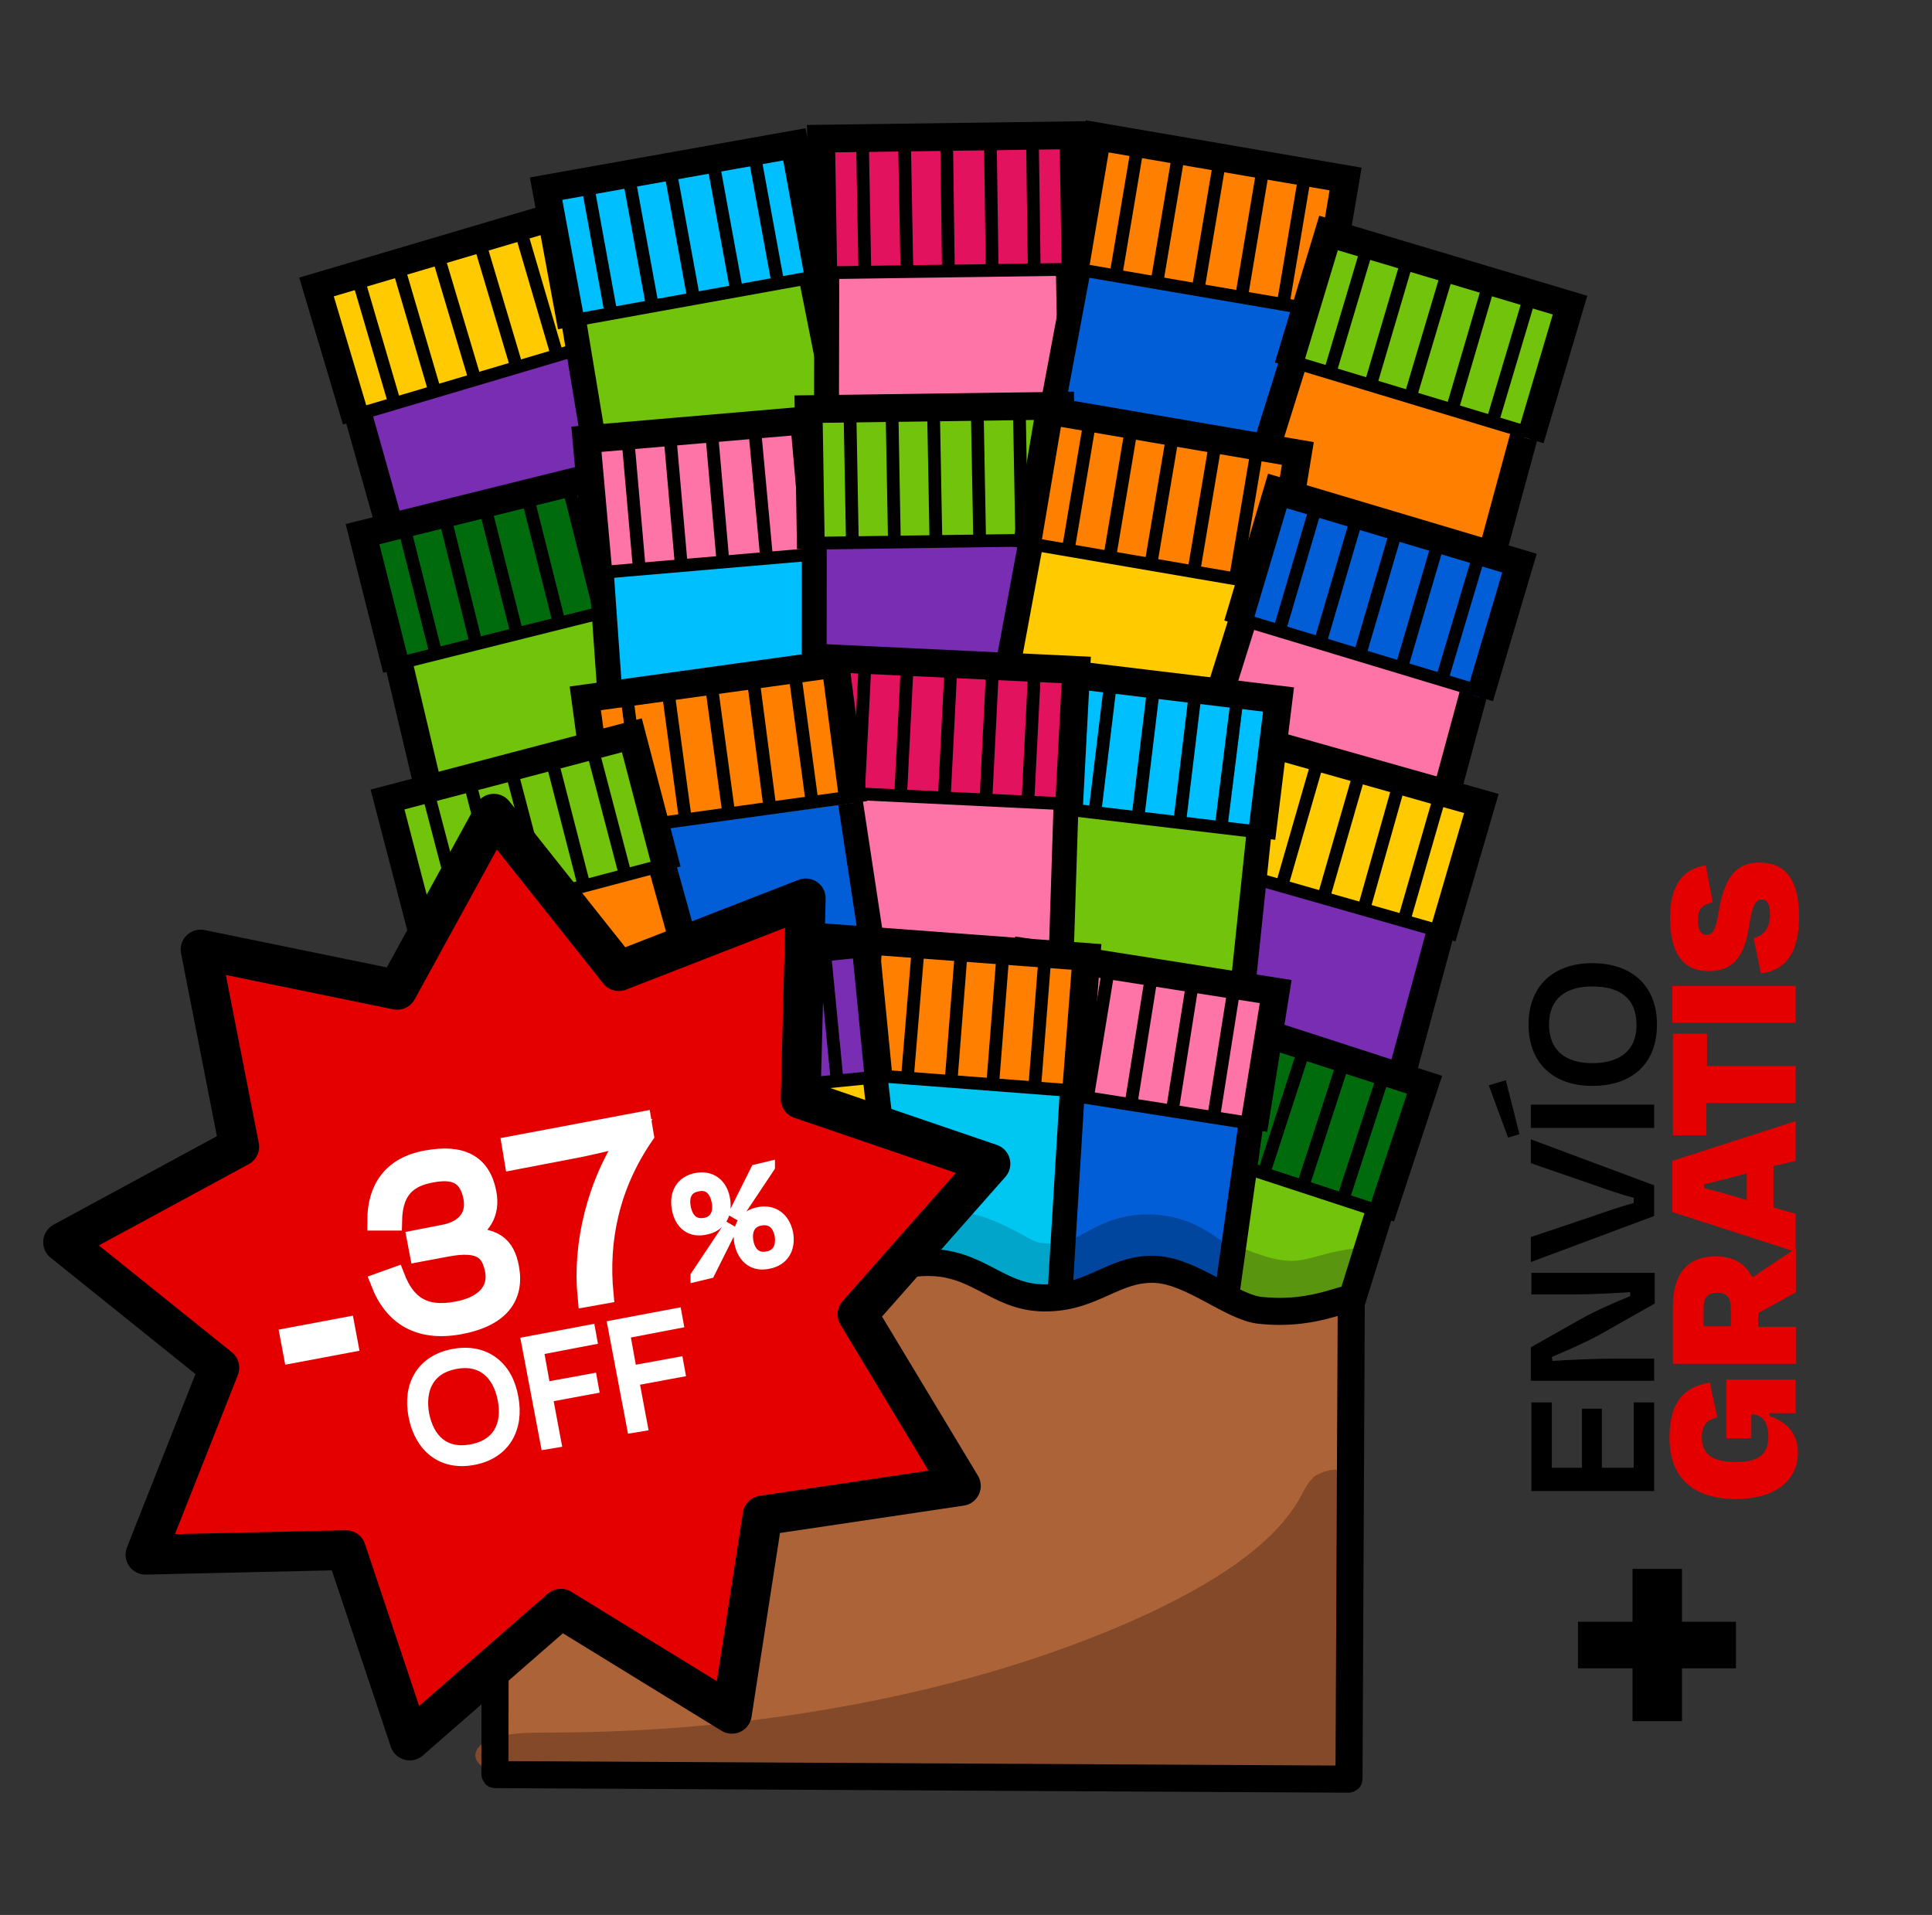 <svg xml:space="preserve" style="enable-background:new 0 0 340 337;" viewBox="0 0 340 337" y="0px" x="0px" xmlns:xlink="http://www.w3.org/1999/xlink" xmlns="http://www.w3.org/2000/svg" version="1.1">
<rect x="0" y="0" width="340" height="337" fill="#333333" stroke="none"/>
<style type="text/css">
	.st0{fill:#015ED7;}
	.st1{fill:#FF74A6;}
	.st2{fill:none;stroke:#000000;stroke-width:6.732;stroke-miterlimit:10;}
	.st3{fill:none;stroke:#000000;stroke-width:3.087;stroke-miterlimit:10;}
	.st4{fill:#00C6F2;}
	.st5{fill:#782DB3;}
	.st6{fill:#FF8000;}
	.st7{fill:#71C30C;}
	.st8{fill:#006B0C;}
	.st9{fill:none;stroke:#59950F;stroke-width:10;stroke-miterlimit:10;}
	.st10{fill:#FFCA00;}
	.st11{fill:none;stroke:#EE9C00;stroke-width:10;stroke-miterlimit:10;}
	.st12{fill:#EE9C00;}
	.st13{fill:none;stroke:#E25B8C;stroke-width:10;stroke-miterlimit:10;}
	.st14{fill:#AD6338;}
	.st15{fill:#834928;}
	.st16{fill:none;stroke:#000000;stroke-width:6.546;stroke-miterlimit:10;}
	.st17{fill:none;stroke:#59950F;stroke-width:8;stroke-miterlimit:10;}
	.st18{fill:none;stroke:#00459E;stroke-width:8;stroke-miterlimit:10;}
	.st19{fill:none;stroke:#000000;stroke-width:6;stroke-miterlimit:10;}
	.st20{fill:none;stroke:#EE9C00;stroke-width:8;stroke-miterlimit:10;}
	.st21{fill:none;stroke:#E25B8C;stroke-width:8;stroke-miterlimit:10;}
	.st22{fill:none;stroke:#000000;stroke-width:7;stroke-miterlimit:10;}
	.st23{fill:none;stroke:#000000;stroke-width:4.888;stroke-miterlimit:10;}
	.st24{fill:none;stroke:#000000;stroke-width:2.241;stroke-miterlimit:10;}
	.st25{fill:none;stroke:#000000;stroke-width:4.388;stroke-miterlimit:10;}
	.st26{fill:#00BFFF;}
	.st27{fill:#E3125F;}
	.st28{fill:none;stroke:#00A5C9;stroke-width:8;stroke-miterlimit:10;}
	.st29{fill:none;stroke:#000000;stroke-width:4.763;stroke-miterlimit:10;}
	.st30{fill:none;stroke:#000000;stroke-width:5.117;stroke-miterlimit:10;}
	.st31{fill:none;stroke:#000000;stroke-width:2.347;stroke-miterlimit:10;}
	.st32{fill:none;stroke:#000000;stroke-width:4.593;stroke-miterlimit:10;}
	.st33{fill:none;stroke:#000000;stroke-width:5.539;stroke-miterlimit:10;}
	.st34{fill:none;stroke:#000000;stroke-width:5.205;stroke-miterlimit:10;}
	.st35{fill:none;stroke:#000000;stroke-width:2.387;stroke-miterlimit:10;}
	.st36{fill:none;stroke:#000000;stroke-width:4.672;stroke-miterlimit:10;}
	.st37{fill:none;stroke:#000000;stroke-width:6.541;stroke-miterlimit:10;}
	.st38{display:none;}
	.st39{fill:#E50000;}
	.st40{fill:#E50000;stroke:#000000;stroke-width:7;stroke-linecap:round;stroke-linejoin:round;stroke-miterlimit:10;}
	.st41{fill:#FFFFFF;stroke:#FFFFFF;stroke-width:3.52;stroke-miterlimit:10;}
	.st42{fill:#FFFFFF;stroke:#FFFFFF;stroke-width:1.76;stroke-miterlimit:10;}
	.st43{fill:#FFFFFF;stroke:#FFFFFF;stroke-width:2.459;stroke-miterlimit:10;}
	.st44{fill:#FFFFFF;stroke:#FFFFFF;stroke-width:3.025;stroke-miterlimit:10;}
</style>
<g id="CALCETINES_SUELTOS">
</g>
<g id="PAQUETES_SEPARADOS">
</g>
<g id="PAQUETES_JUNTOS">
	<g id="PACK_20_00000039835896229514943270000004024851078880056992_">
		<g>
			<g>
				<polyline points="62.9,72.5 75.9,118.6 118.4,105.9 103.7,60.5" class="st5"></polyline>
				<polyline points="105.4,61.4 98.3,37.9 55.7,50.5 62.7,74" class="st10"></polyline>
				<polyline points="105.4,61.4 98.3,37.9 55.7,50.5 62.7,74" class="st23"></polyline>
				<line y2="60.8" x2="103.9" y1="73.1" x1="62.4" class="st24"></line>
				<line y2="62" x2="97.9" y1="41.2" x1="91.8" class="st24"></line>
				<line y2="64.5" x2="90.9" y1="43.7" x1="84.7" class="st24"></line>
				<line y2="66.5" x2="83.5" y1="45.7" x1="77.3" class="st24"></line>
				<line y2="68.8" x2="76.5" y1="48" x1="70.4" class="st24"></line>
				<line y2="70.8" x2="69.4" y1="50" x1="63.3" class="st24"></line>
				<polyline points="62.9,72.5 75.9,118.6 118.4,105.9 103.7,60.5" class="st23"></polyline>
			</g>
			<g>
				<polyline points="101,56.1 111.4,119.3 155,111 142.7,48.5" class="st7"></polyline>
				<polyline points="100.9,56.1 111.1,117.6 154.8,109.4 142.7,48.5" class="st25"></polyline>
				<polyline points="144.2,49.5 139.8,25.4 96.1,33.2 100.6,57.5" class="st26"></polyline>
				<polyline points="144.2,49.5 139.8,25.4 96.1,33.2 100.6,57.5" class="st23"></polyline>
				<line y2="48.6" x2="144" y1="48.8" x1="142.9" class="st24"></line>
				<line y2="48.8" x2="142.9" y1="56.5" x1="100.3" class="st24"></line>
				<line y2="49.3" x2="136.8" y1="28" x1="132.9" class="st24"></line>
				<line y2="51" x2="129.6" y1="29.7" x1="125.7" class="st24"></line>
				<line y2="52.1" x2="122" y1="30.8" x1="118.1" class="st24"></line>
				<line y2="53.8" x2="114.8" y1="32.5" x1="110.9" class="st24"></line>
				<line y2="55" x2="107.5" y1="33.6" x1="103.6" class="st24"></line>
			</g>
			<g>
				<polyline points="145.5,48.1 145.4,137.1 189.8,135.7 188,47.1" class="st1"></polyline>
				<polyline points="145.5,48.2 145.3,142.2 189.8,140.6 188,47.1" class="st25"></polyline>
				<polyline points="189.3,48.4 188.9,23.8 144.5,24.4 144.9,49" class="st27"></polyline>
				<polyline points="189.3,48.4 188.9,23.8 144.5,24.4 144.9,49" class="st23"></polyline>
				<line y2="47.4" x2="189.2" y1="47.4" x1="188.1" class="st24"></line>
				<line y2="47.4" x2="188.1" y1="48" x1="144.9" class="st24"></line>
				<line y2="46.9" x2="182" y1="25.2" x1="181.7" class="st24"></line>
				<line y2="47.4" x2="174.6" y1="25.7" x1="174.3" class="st24"></line>
				<line y2="47.3" x2="166.9" y1="25.6" x1="166.6" class="st24"></line>
				<line y2="47.8" x2="159.6" y1="26" x1="159.2" class="st24"></line>
				<line y2="47.7" x2="152.2" y1="26" x1="151.8" class="st24"></line>
			</g>
			<g>
				<polyline points="189.8,47.3 176.1,120.5 220,127.4 231.7,54.2" class="st0"></polyline>
				<polyline points="189.8,47.2 177.9,110.7 221.8,117.8 231.7,54.2" class="st25"></polyline>
				<polyline points="232.7,55.7 236.8,31.5 193.1,24 189,48.3" class="st6"></polyline>
				<polyline points="232.7,55.7 236.8,31.5 193.1,24 189,48.3" class="st23"></polyline>
				<line y2="54.8" x2="232.8" y1="54.6" x1="231.8" class="st24"></line>
				<line y2="54.6" x2="231.8" y1="47.3" x1="189.1" class="st24"></line>
				<line y2="53" x2="225.9" y1="31.6" x1="229.5" class="st24"></line>
				<line y2="52.2" x2="218.5" y1="30.7" x1="222.1" class="st24"></line>
				<line y2="50.6" x2="210.9" y1="29.2" x1="214.5" class="st24"></line>
				<line y2="49.7" x2="203.6" y1="28.3" x1="207.2" class="st24"></line>
				<line y2="48.3" x2="196.4" y1="26.9" x1="200" class="st24"></line>
			</g>
			<g>
				<polyline points="227.7,63.3 213.4,109 256,121.6 268.5,75.6" class="st6"></polyline>
				<polyline points="227.7,63.3 213.4,109 256,121.6 268.5,75.6" class="st23"></polyline>
				<polyline points="269.3,77.3 276.3,53.7 233.8,41 226.7,64.5" class="st7"></polyline>
				<polyline points="269.3,77.3 276.3,53.7 233.8,41 226.7,64.5" class="st23"></polyline>
				<line y2="76" x2="268.4" y1="63.5" x1="227" class="st24"></line>
				<line y2="73.7" x2="262.8" y1="52.9" x1="269" class="st24"></line>
				<line y2="71.9" x2="255.6" y1="51.1" x1="261.7" class="st24"></line>
				<line y2="69.5" x2="248.3" y1="48.7" x1="254.5" class="st24"></line>
				<line y2="67.7" x2="241.2" y1="47" x1="247.3" class="st24"></line>
				<line y2="65.4" x2="234.1" y1="44.6" x1="240.3" class="st24"></line>
			</g>
		</g>
		<g>
			<g>
				<polyline points="70.1,116.4 81.1,162.9 124.1,152.1 111.3,106.1" class="st7"></polyline>
				<polyline points="112.9,107.1 106.9,83.3 63.8,94 69.8,117.8" class="st8"></polyline>
				<polyline points="112.9,107.1 106.9,83.3 63.8,94 69.8,117.8" class="st23"></polyline>
				<line y2="106.4" x2="111.5" y1="116.9" x1="69.5" class="st24"></line>
				<line y2="107.4" x2="105.5" y1="86.3" x1="100.2" class="st24"></line>
				<line y2="109.6" x2="98.4" y1="88.5" x1="93.1" class="st24"></line>
				<line y2="111.2" x2="90.9" y1="90.2" x1="85.6" class="st24"></line>
				<line y2="113.3" x2="83.8" y1="92.3" x1="78.6" class="st24"></line>
				<line y2="115" x2="76.7" y1="93.9" x1="71.4" class="st24"></line>
				<polyline points="70.1,116.4 81.1,162.9 124.1,152.1 111.3,106.1" class="st23"></polyline>
			</g>
			<g>
				<polyline points="105.8,100.5 110.4,164.4 154.6,160.2 148.2,96.8" class="st26"></polyline>
				<polyline points="105.8,100.5 110.2,162.7 154.5,158.5 148.1,96.8" class="st25"></polyline>
				<polyline points="149.6,98 147.4,73.5 103.2,77.3 105.4,101.8" class="st1"></polyline>
				<polyline points="149.6,98 147.4,73.5 103.2,77.3 105.4,101.8" class="st23"></polyline>
				<line y2="97" x2="149.4" y1="97.1" x1="148.3" class="st24"></line>
				<line y2="97.1" x2="148.3" y1="100.8" x1="105.2" class="st24"></line>
				<line y2="97" x2="142.2" y1="75.5" x1="140.3" class="st24"></line>
				<line y2="98.1" x2="134.9" y1="76.5" x1="132.9" class="st24"></line>
				<line y2="98.5" x2="127.2" y1="76.9" x1="125.3" class="st24"></line>
				<line y2="99.5" x2="119.9" y1="77.9" x1="118" class="st24"></line>
				<line y2="100" x2="112.5" y1="78.4" x1="110.6" class="st24"></line>
			</g>
			<g>
				<polyline points="143.3,95.7 143.2,184.7 187.7,183.2 185.8,94.6" class="st5"></polyline>
				<polyline points="143.3,95.8 143.2,189.8 187.6,188.2 185.8,94.6" class="st25"></polyline>
				<polyline points="187.1,95.9 186.6,71.4 142.3,72 142.7,96.6" class="st7"></polyline>
				<polyline points="187.1,95.9 186.6,71.4 142.3,72 142.7,96.6" class="st23"></polyline>
				<line y2="95" x2="187" y1="95" x1="185.9" class="st24"></line>
				<line y2="95" x2="185.9" y1="95.6" x1="142.6" class="st24"></line>
				<line y2="94.5" x2="179.8" y1="72.8" x1="179.4" class="st24"></line>
				<line y2="95" x2="172.4" y1="73.3" x1="172" class="st24"></line>
				<line y2="94.9" x2="164.7" y1="73.2" x1="164.3" class="st24"></line>
				<line y2="95.3" x2="157.4" y1="73.6" x1="157" class="st24"></line>
				<line y2="95.3" x2="150" y1="73.6" x1="149.6" class="st24"></line>
			</g>
			<g>
				<polyline points="181.4,95.7 167.8,168.9 211.7,175.8 223.3,102.5" class="st10"></polyline>
				<polyline points="181.4,95.5 169.6,159.1 213.5,166.1 223.3,102.5" class="st25"></polyline>
				<polyline points="224.4,104 228.4,79.8 184.7,72.3 180.6,96.6" class="st6"></polyline>
				<polyline points="224.4,104 228.4,79.8 184.7,72.3 180.6,96.6" class="st23"></polyline>
				<line y2="103.1" x2="224.5" y1="102.9" x1="223.4" class="st24"></line>
				<line y2="102.9" x2="223.4" y1="95.6" x1="180.8" class="st24"></line>
				<line y2="101.3" x2="217.5" y1="79.9" x1="221.1" class="st24"></line>
				<line y2="100.5" x2="210.1" y1="79.1" x1="213.7" class="st24"></line>
				<line y2="98.9" x2="202.6" y1="77.6" x1="206.2" class="st24"></line>
				<line y2="98" x2="195.3" y1="76.6" x1="198.9" class="st24"></line>
				<line y2="96.7" x2="188" y1="75.3" x1="191.6" class="st24"></line>
			</g>
			<g>
				<polyline points="218.8,108.8 204.5,154.4 247.1,167.1 259.6,121" class="st1"></polyline>
				<polyline points="218.8,108.8 204.5,154.4 247.1,167.1 259.6,121" class="st23"></polyline>
				<polyline points="260.4,122.7 267.4,99.1 224.8,86.4 217.8,109.9" class="st0"></polyline>
				<polyline points="260.4,122.7 267.4,99.1 224.8,86.4 217.8,109.9" class="st23"></polyline>
				<line y2="121.4" x2="259.5" y1="108.9" x1="218.1" class="st24"></line>
				<line y2="119.1" x2="253.9" y1="98.3" x1="260.1" class="st24"></line>
				<line y2="117.3" x2="246.7" y1="96.5" x1="252.8" class="st24"></line>
				<line y2="114.9" x2="239.4" y1="94.1" x1="245.5" class="st24"></line>
				<line y2="113.2" x2="232.3" y1="92.4" x1="238.4" class="st24"></line>
				<line y2="110.8" x2="225.2" y1="90.1" x1="231.3" class="st24"></line>
			</g>
		</g>
		<g>
			<g>
				<polyline points="253.6,163.6 241.1,209.7 198.5,197.4 212.7,151.9" class="st5"></polyline>
				<polyline points="211.1,152.9 217.9,129.3 260.7,141.4 253.8,165" class="st10"></polyline>
				<polyline points="211.1,152.9 217.9,129.3 260.7,141.4 253.8,165" class="st23"></polyline>
				<line y2="152.2" x2="212.5" y1="164.1" x1="254.2" class="st24"></line>
				<line y2="153.4" x2="218.5" y1="132.5" x1="224.5" class="st24"></line>
				<line y2="155.8" x2="225.6" y1="135" x1="231.6" class="st24"></line>
				<line y2="157.7" x2="233" y1="136.9" x1="239" class="st24"></line>
				<line y2="160" x2="240" y1="139.1" x1="245.9" class="st24"></line>
				<line y2="161.9" x2="247.1" y1="141.1" x1="253.1" class="st24"></line>
				<polyline points="253.6,163.6 241.1,209.7 198.5,197.4 212.7,151.9" class="st23"></polyline>
			</g>
			<g>
				<polyline points="221.6,146.2 215,209.9 170.9,204.2 179.4,141" class="st7"></polyline>
				<polyline points="221.6,146.2 215.1,208.2 171.1,202.5 179.4,141" class="st25"></polyline>
				<polyline points="178,142.2 181,117.8 225,123.1 222,147.5" class="st26"></polyline>
				<polyline points="178,142.2 181,117.8 225,123.1 222,147.5" class="st23"></polyline>
				<line y2="141.3" x2="178.1" y1="141.4" x1="179.2" class="st24"></line>
				<line y2="141.4" x2="179.2" y1="146.5" x1="222.2" class="st24"></line>
				<line y2="141.5" x2="185.3" y1="120" x1="188" class="st24"></line>
				<line y2="142.8" x2="192.7" y1="121.3" x1="195.3" class="st24"></line>
				<line y2="143.5" x2="200.3" y1="122" x1="202.9" class="st24"></line>
				<line y2="144.7" x2="207.6" y1="123.2" x1="210.2" class="st24"></line>
				<line y2="145.5" x2="214.9" y1="123.9" x1="217.6" class="st24"></line>
			</g>
			<g>
				<polyline points="187.6,141.6 184.7,230.6 140.4,227.6 145.2,139.1" class="st1"></polyline>
				<polyline points="187.6,141.7 184.6,235.6 140.2,232.5 145.2,139.1" class="st25"></polyline>
				<polyline points="143.8,140.4 145.1,115.8 189.4,117.9 188.1,142.5" class="st27"></polyline>
				<polyline points="143.8,140.4 145.1,115.8 189.4,117.9 188.1,142.5" class="st23"></polyline>
				<line y2="139.4" x2="143.9" y1="139.4" x1="145" class="st24"></line>
				<line y2="139.4" x2="145" y1="141.5" x1="188.2" class="st24"></line>
				<line y2="139.1" x2="151.1" y1="117.5" x1="152.2" class="st24"></line>
				<line y2="139.9" x2="158.5" y1="118.2" x1="159.6" class="st24"></line>
				<line y2="140" x2="166.2" y1="118.4" x1="167.3" class="st24"></line>
				<line y2="140.8" x2="173.5" y1="119.1" x1="174.6" class="st24"></line>
				<line y2="141" x2="180.9" y1="119.3" x1="182" class="st24"></line>
			</g>
			<g>
				<polyline points="149.5,140.3 160.7,213.9 116.6,219.3 107.4,145.7" class="st0"></polyline>
				<polyline points="149.5,140.1 159.2,204 115.1,209.7 107.4,145.7" class="st25"></polyline>
				<polyline points="106.3,147.2 103,122.9 147,116.8 150.2,141.3" class="st6"></polyline>
				<polyline points="106.3,147.2 103,122.9 147,116.8 150.2,141.3" class="st23"></polyline>
				<line y2="146.3" x2="106.2" y1="146.1" x1="107.3" class="st24"></line>
				<line y2="146.1" x2="107.3" y1="140.2" x1="150.1" class="st24"></line>
				<line y2="144.7" x2="113.2" y1="123.2" x1="110.4" class="st24"></line>
				<line y2="144.1" x2="120.6" y1="122.6" x1="117.7" class="st24"></line>
				<line y2="142.8" x2="128.2" y1="121.4" x1="125.3" class="st24"></line>
				<line y2="142.2" x2="135.5" y1="120.7" x1="132.7" class="st24"></line>
				<line y2="141.1" x2="142.9" y1="119.5" x1="140" class="st24"></line>
			</g>
			<g>
				<polyline points="116.4,151.9 129.2,198 86.2,209.3 75.3,162.8" class="st6"></polyline>
				<polyline points="116.4,151.9 129.2,198 86.2,209.3 75.3,162.8" class="st23"></polyline>
				<polyline points="74.4,164.5 68.2,140.7 111.2,129.4 117.4,153.1" class="st7"></polyline>
				<polyline points="74.4,164.5 68.2,140.7 111.2,129.4 117.4,153.1" class="st23"></polyline>
				<line y2="163.2" x2="75.3" y1="152.1" x1="117.2" class="st24"></line>
				<line y2="161.1" x2="81" y1="140.1" x1="75.5" class="st24"></line>
				<line y2="159.6" x2="88.3" y1="138.6" x1="82.9" class="st24"></line>
				<line y2="157.4" x2="95.7" y1="136.4" x1="90.2" class="st24"></line>
				<line y2="155.9" x2="102.8" y1="134.9" x1="97.4" class="st24"></line>
				<line y2="153.8" x2="110" y1="132.8" x1="104.5" class="st24"></line>
			</g>
		</g>
		<polyline points="242.9,212.8 228.6,258.5 186.4,244.6 202.4,199.6" class="st7"></polyline>
		<polyline points="200.7,200.5 208.4,177.2 250.7,190.9 243,214.2" class="st8"></polyline>
		<polyline points="200.7,200.5 208.4,177.2 250.7,190.9 243,214.2" class="st23"></polyline>
		<line y2="199.9" x2="202.2" y1="213.4" x1="243.4" class="st24"></line>
		<line y2="201.3" x2="208.1" y1="180.7" x1="214.9" class="st24"></line>
		<line y2="204" x2="215.1" y1="183.4" x1="221.9" class="st24"></line>
		<line y2="206.2" x2="222.5" y1="185.6" x1="229.2" class="st24"></line>
		<path d="M240.4,223.7c-2.4-0.2-6,0.8-8.1,1.4c-1.2,0.3-2.3,0.6-3.5,0.7c-4.3,0.5-8.5-1.2-12.6-2.8" class="st17"></path>
		<line y2="208.7" x2="229.3" y1="188.1" x1="236" class="st24"></line>
		<line y2="210.9" x2="236.4" y1="190.3" x1="243.1" class="st24"></line>
		<polyline points="242.9,212.8 228.6,258.5 186.4,244.6 202.4,199.6" class="st23"></polyline>
		<polyline points="220.2,197.5 211.2,260.9 167.4,253.6 178.3,190.7" class="st0"></polyline>
		<path d="M216.2,223.1c-2.2-0.3-4-1.9-6-3.1c-4.2-2.6-9.7-3-14.2-1.1c-3.1,1.3-5.9,3.6-9.3,3.8" class="st18"></path>
		<polyline points="220.2,197.4 211.5,259.1 167.6,251.9 178.3,190.7" class="st25"></polyline>
		<polyline points="176.8,191.9 180.7,167.6 224.5,174.5 220.6,198.8" class="st1"></polyline>
		<polyline points="176.8,191.9 180.7,167.6 224.5,174.5 220.6,198.8" class="st23"></polyline>
		<line y2="190.9" x2="177" y1="191.1" x1="178.1" class="st24"></line>
		<line y2="191.1" x2="178.1" y1="197.8" x1="220.8" class="st24"></line>
		<line y2="191.4" x2="184.2" y1="170" x1="187.6" class="st24"></line>
		<line y2="193" x2="191.4" y1="171.6" x1="194.9" class="st24"></line>
		<line y2="193.9" x2="199.1" y1="172.6" x1="202.5" class="st24"></line>
		<line y2="195.5" x2="206.3" y1="174" x1="209.7" class="st24"></line>
		<line y2="196.5" x2="213.6" y1="175" x1="217" class="st24"></line>
		<polyline points="188.7,192.1 183.3,280.9 139.1,276.6 146.4,188.3" class="st4"></polyline>
		<path d="M187.3,222.7c-1.6,0.2-4.1,0.2-5.6-0.2s-2.8-1.2-4.1-1.9c-1.6-0.9-3.3-1.7-5.1-2.4c-4.8-1.8-10.4-1.2-15.4,0" class="st28"></path>
		<polyline points="188.7,192.1 183,285.9 138.8,281.6 146.4,188.3" class="st25"></polyline>
		<polyline points="145,189.5 147,165.1 191.2,168.4 189.3,193" class="st6"></polyline>
		<polyline points="145,189.5 147,165.1 191.2,168.4 189.3,193" class="st23"></polyline>
		<line y2="188.6" x2="145.2" y1="188.7" x1="146.3" class="st24"></line>
		<line y2="188.7" x2="146.3" y1="192" x1="189.4" class="st24"></line>
		<line y2="188.5" x2="152.4" y1="167" x1="154.1" class="st24"></line>
		<line y2="189.5" x2="159.7" y1="167.9" x1="161.5" class="st24"></line>
		<line y2="189.9" x2="167.4" y1="168.3" x1="169.1" class="st24"></line>
		<line y2="190.8" x2="174.7" y1="169.2" x1="176.4" class="st24"></line>
		<line y2="191.2" x2="182.1" y1="169.6" x1="183.8" class="st24"></line>
		<polyline points="154,189.5 162.4,263.5 118.1,267.3 111.7,193.4" class="st10"></polyline>
		<path d="M156.8,218.1c-3.3,1.3-6.7,2.7-10,4c0,0-2.8,1.2-4.3,1.2c-9.2,0-11.1-4.7-14.3-4.2" class="st20"></path>
		<polyline points="154,189.4 161.3,253.6 117,257.5 111.7,193.4" class="st25"></polyline>
		<polyline points="110.5,194.8 108.2,170.4 152.3,166 154.7,190.5" class="st5"></polyline>
		<polyline points="110.5,194.8 108.2,170.4 152.3,166 154.7,190.5" class="st23"></polyline>
		<line y2="193.9" x2="110.5" y1="193.8" x1="111.6" class="st24"></line>
		<line y2="193.8" x2="111.6" y1="189.5" x1="154.6" class="st24"></line>
		<line y2="192.6" x2="117.6" y1="171" x1="115.5" class="st24"></line>
		<line y2="192.3" x2="125" y1="170.7" x1="122.9" class="st24"></line>
		<line y2="191.2" x2="132.6" y1="169.7" x1="130.6" class="st24"></line>
		<line y2="190.9" x2="140" y1="169.3" x1="137.9" class="st24"></line>
		<line y2="190" x2="147.3" y1="168.4" x1="145.2" class="st24"></line>
		<polyline points="125.8,199.9 136.9,246.5 93.5,256.1 84.3,209.3" class="st1"></polyline>
		<path d="M88.5,223.5c4.5-0.2,10.7,1.7,15.9,0.1c5.8-1.8,11.1-5.8,17.2-5.7c3,0,5.9,1,8.7,0.3" class="st21"></path>
		<polyline points="125.8,199.9 136.9,246.5 93.5,256.1 84.3,209.3" class="st23"></polyline>
		<polyline points="83.3,210.9 78,186.9 121.4,177.2 126.7,201.2" class="st0"></polyline>
		<polyline points="83.3,210.9 78,186.9 121.4,177.2 126.7,201.2" class="st23"></polyline>
		<line y2="209.6" x2="84.3" y1="200.2" x1="126.5" class="st24"></line>
		<line y2="207.7" x2="90" y1="186.6" x1="85.4" class="st24"></line>
		<line y2="206.5" x2="97.4" y1="185.3" x1="92.7" class="st24"></line>
		<line y2="204.6" x2="104.8" y1="183.5" x1="100.2" class="st24"></line>
		<line y2="203.4" x2="112.1" y1="182.2" x1="107.4" class="st24"></line>
		<line y2="201.5" x2="119.3" y1="180.4" x1="114.6" class="st24"></line>
		<path d="M87.5,228.2l-0.2,9.1c-0.1,0-0.1,0.1-0.1,0.1l-0.1,74.8c0,0.1,0,0.1,0.1,0.1l150.1,0.8c0.1,0,0.1,0,0.1-0.1
			l0.4-83.9c0-1.8-5.5,2.6-16,1.5c-5-0.5-11.9-6.8-18.3-7.2c-7.2-0.4-10.9,4.8-19,5c-8.4,0.3-11.7-5.7-20.1-6.2
			c-9.5-0.5-16.2,5.8-21.7,5.9c-8.5,0.1-14.6-5.5-22-5.2c-7.6,0.4-13.3,6.6-18.7,7.3C93.7,231.1,87.5,226.6,87.5,228.2z" class="st14"></path>
		<g>
			<path d="M235.5,261.3c-1-1.1-1.3,2.2-2,3.3c-1.7,2.7-4.4,5.6-7.2,8c-11.7,10.5-30.7,18.1-50,23.9
				c-4.8,1.4-9.7,3.1-14.9,4.2c-2.3,0.5-4.8,0.7-7.1,1.2c-3.7,0.7-7.3,2-11.2,2.5c-11.9,1.5-24.2,2.1-36.3,3
				c-5.4,0.4-10.8,0.4-16.2,0.8c-0.9,0.1-2.2-0.1-2.5,0.3c-0.7,1,3.1,1.6,3.7,1.7c3.2,0.5,6.8,0.1,10,0.2
				c14.5,0.4,28.8,0.2,43.4-0.3c9.1-0.3,18-0.6,27.2-0.6c13.5,0.1,26.9,1,40.4,0.6c5.7-0.2,11.2,0.5,16.7,0.3
				c0.8-0.1,1.7,0.2,2.4-0.1c1.1-0.5,1.1-3.9,1.1-4.5c0.5-3.2,1-6.4-0.1-9.6c-0.8-2.4,0.4-4.4,0.8-6.8c0.3-1.7-0.8-3.2-1.1-4.9
				c-0.3-2,0.2-4,0.3-6c0.2-2.8,2-5.6,2.7-8.4C236.4,267.2,237.9,263.9,235.5,261.3z" class="st15"></path>
			<path d="M239.3,260c-1.1-1-3.5-1.7-5.5-1.2c-2.9,0.6-3.8,2.5-4.7,4.2c-4.6,8.9-16.2,16.1-29.1,21.9
				c-28.8,12.9-66.1,20-103.2,20c-3.5,0-7.3,0-10.2,1.1c-3.2,1.1-4,3.5-1.4,5.1c3.2,1.9,10,1.9,14.3,2c21.1,0.4,42.2-0.5,63.3-0.6
				c22.1-0.2,44.1,0.4,66.1,0.6c1.9,0,4,0,5.6-0.6c2.1-0.8,2.7-2.4,3-3.9c2.2-11.3-1.7-22.7,1.4-33.9c1-3.4-0.5-5.9-0.3-9.3
				c0.1-1.8,2.6-4.5,0.3-5.7c-2.3-1.2-7-1.1-8,0.6c-0.6,0.9,0.1,1.9,0.5,2.8c1.4,3.4-1,6.9-2.1,10.4c-1.2,3.6-1.2,7.3-1.1,11
				c0.1,8.2,0.2,16.4,0.2,24.6c0-0.7,1.4-1.4,2.8-1.2c-23.5-0.5-47.1-0.9-70.6-0.6c-23,0.3-46,1.3-68.9,0.3c1.9,0.9,0.2,3-2.2,2.8
				c44.4,0.3,89.6-7.8,122.2-24.4c12.6-6.4,23.6-14.4,27.4-23.6c-1.5,1.4-5.6,1.6-7.5,0.4c1.9,1.6,7.2,1.2,8.2-0.6
				C240.2,261.3,239.9,260.6,239.3,260z" class="st15"></path>
		</g>
		<path d="M87.5,228.2l-0.2,9.1c-0.1,0-0.1,0.1-0.1,0.1l-0.1,74.8c0,0.1,0,0.1,0.1,0.1l150.1,0.8c0.1,0,0.1,0,0.1-0.1
			l0.4-83.9c0-1.8-5.5,2.6-16,1.5c-5-0.5-11.9-6.8-18.3-7.2c-7.2-0.4-10.9,4.8-19,5c-8.4,0.3-11.7-5.7-20.1-6.2
			c-9.5-0.5-16.2,5.8-21.7,5.9c-8.5,0.1-14.6-5.5-22-5.2c-7.6,0.4-13.3,6.6-18.7,7.3C93.7,231.1,87.5,226.6,87.5,228.2z" class="st29"></path>
	</g>
</g>
<g class="st38" id="GUIAS">
</g>
<g id="Capa_5">
	<g>
		<path d="M269.5,262.4v-15.6h3.6v11.5h5.3v-10.4h3.5v10.4h5.6v-11.5h3.6v15.6H269.5z"></path>
		<path d="M281.3,235c-2.2,1.2-5.6,2.7-8.2,3.8l0.1,0.7c3.1-0.2,7.7-0.4,10.5-0.4h7.4v3.9h-21.7v-5.9l8.5-4.8c2.8-1.6,6.5-3.2,9-4.2
			l0-0.7c-3.1,0.2-7,0.4-9.9,0.4h-7.5v-3.8h21.7v5.4L281.3,235z"></path>
		<path d="M291.1,214l-21.7,8.1v-4.4l11.3-3.8c2.2-0.8,4.7-1.6,6.8-2.2v-0.9c-2.2-0.6-4.6-1.4-6.8-2.2l-11.3-3.9v-4.2l21.7,8.1V214z"></path>
		<path d="M265.4,200.2L262,191l3-0.9l2.4,9.5L265.4,200.2z M291.1,198.5h-21.7v-4.1h21.7V198.5z"></path>
		<path d="M280.2,191.1c-6.8,0-11.2-4-11.2-10.8c0-6.8,4.4-10.8,11.2-10.8c6.9,0,11.4,3.9,11.4,10.8
			C291.6,187.3,287.1,191.1,280.2,191.1z M280.2,173.6c-4.6,0-7.6,2.1-7.6,6.7c0,4.7,3.1,6.8,7.6,6.8c4.7,0,7.8-2.1,7.8-6.7
			C288,175.6,285,173.6,280.2,173.6z"></path>
		<path d="M305.5,263.8c-7.4,0-11.7-3.6-11.7-10.8c0-6.1,2.4-8.9,7.1-9.7l1.3,6.1c-1.7,0.5-2.7,1.2-2.7,3.6
			c0,3.1,2.1,4.3,6,4.3c3.6,0,5.7-1.1,5.7-4.4c0-3.2-1.5-4-3-4v4.2h-4.4v-10.3H316v5.9h-4.6v0.5c2.9,1,5,2.9,5,6.5
			C316.4,260.2,312.8,263.8,305.5,263.8z" class="st39"></path>
		<path d="M309.4,231.1v2.4h6.7v6.5h-21.7v-10c0-5.7,2.4-8.9,7.6-8.9c3.2,0,5.2,1.4,6.4,3.7l7.3-4.9h0.4v7.5
			L309.4,231.1z M299.8,233.4h4.8v-3.1c0-2.1-0.8-2.8-2.4-2.8c-1.8,0-2.4,0.9-2.4,2.9V233.4z" class="st39"></path>
		<path d="M312.1,205.2v7.3l3.9,1.1v6.7l-21.7-7v-9l21.7-7v7L312.1,205.2z M307.4,211.2v-4.7l-2.7,0.7
			c-1.6,0.4-3.3,0.9-4.8,1.2v0.7c1.6,0.4,3.2,0.8,4.8,1.3L307.4,211.2z" class="st39"></path>
		<path d="M294.4,199.8v-17.9h6v5.7H316v6.5h-15.7v5.7H294.4z" class="st39"></path>
		<path d="M316,180h-21.7v-6.5H316V180z" class="st39"></path>
		<path d="M309.9,171.3l-1.3-6.2c2.1-0.5,2.9-2.2,2.9-4.1c0-1.7-0.4-2.7-1.4-2.7c-1.1,0-1.7,0.8-2.3,4.7
			c-0.9,6-3.3,7.9-7.1,7.9c-4.4,0-6.8-3-6.8-9.4c0-6.2,2.7-8.7,6.3-9.2l1.2,6.5c-1.7,0.4-2.6,1-2.6,3.1c0,1.7,0.5,2.6,1.5,2.6
			c0.9,0,1.6-0.3,2.2-4.3c1.2-7,3.9-8.4,7.2-8.4c4.4,0,6.9,2.9,6.9,9.5C316.6,168.8,313.3,170.9,309.9,171.3z" class="st39"></path>
	</g>
	<g>
		<path d="M305.5,293.6H296v9.3h-8.7v-9.3h-9.6v-8.2h9.6v-9.3h8.7v9.3h9.5V293.6z"></path>
	</g>
	<g>
		<polygon points="169.1,261.5 134.2,266.7 128.8,301.6 98.7,283.1 72.1,306.3 60.9,272.8 25.6,273.6 38.6,240.7 
			11.1,218.6 42.1,201.8 35.3,167.1 69.9,174.2 86.9,143.2 108.9,170.9 141.8,158.1 140.9,193.4 174.3,204.8 150.9,231.3" class="st40"></polygon>
		<g>
			<g>
				<path d="M67,225.7l2.5-0.9c1.9,4.9,5.1,7.1,10.9,6c5-0.9,7.4-3.7,6.7-7.3c-0.7-3.6-2.6-5.2-8.5-4.1l-4.8,0.9
					l-0.4-2.1l4.6-0.9c3.4-0.6,6-2.7,5.3-6.6c-0.8-4-3.2-5.2-7.6-4.3c-4.8,0.9-6.6,3.8-6.7,8.4l-2.6,0c0-5.4,2.5-9.5,8.7-10.6
					c6-1.1,9.5,0.6,10.5,5.7c0.7,3.6-0.9,6.1-4.4,7.7l0.1,0.4c5.5-0.5,7.6,1.2,8.3,5.2c0.9,4.9-1.6,8.6-8.9,9.9
					C73.8,234.3,69.3,231.6,67,225.7z" class="st41"></path>
				<path d="M90.1,201.7l22.8-4.3l0.4,2.4c-6.1,8.9-8,18.5-7.1,27.9l-2.8,0.5c-0.9-9.2,1.6-19.8,7.4-28.4
					c-3.1,0.8-7.1,1.8-10.4,2.4l-9.9,1.9L90.1,201.7z" class="st41"></path>
				<path d="M122.4,224.7l0-0.2l5.6-8.4l0.7,0.4l-3.8,7.6L122.4,224.7z M119.1,212.7c-0.5-2.8,0.8-4.9,3.4-5.4
					c2.6-0.5,4.6,0.9,5.1,3.7c0.5,2.8-0.8,4.9-3.4,5.4C121.6,217,119.6,215.6,119.1,212.7z M126.1,211.4c-0.4-2-1.6-3-3.3-2.6
					c-1.8,0.3-2.5,1.7-2.1,3.7c0.4,2,1.5,3,3.3,2.7S126.5,213.4,126.1,211.4z M130.1,218.7c-0.5-2.8,0.8-4.9,3.4-5.4
					c2.6-0.5,4.6,0.9,5.2,3.7c0.5,2.8-0.8,4.9-3.4,5.4C132.7,223,130.7,221.6,130.1,218.7z M135.5,205.2l0,0.2l-5.6,8.4l-0.7-0.4
					l3.8-7.6L135.5,205.2z M137.2,217.4c-0.4-2-1.6-2.9-3.3-2.6c-1.8,0.3-2.5,1.7-2.2,3.6s1.5,3.1,3.3,2.7
					C136.8,220.8,137.5,219.4,137.2,217.4z" class="st42"></path>
			</g>
			<g>
				<path d="M73.1,249.1c-1-5.2,1.3-9.5,6.8-10.5c5.4-1,9.2,2.1,10.1,7.4c1,5.2-1.3,9.6-6.8,10.6
					C77.8,257.6,74.1,254.4,73.1,249.1z M88.8,246.2c-0.9-4.6-3.9-7.4-8.7-6.5c-4.8,0.9-6.6,4.6-5.8,9.2c0.9,4.6,3.8,7.4,8.7,6.5
					C87.9,254.5,89.7,250.8,88.8,246.2z" class="st43"></path>
				<path d="M96,245.6l1.5,8l-1.2,0.2L93,236.4l10.6-2l0.2,1.1l-9.4,1.8l1.3,7.2l8.2-1.5l0.2,1.1L96,245.6z" class="st43"></path>
				<path d="M111.2,242.7l1.5,8l-1.2,0.2l-3.3-17.4l10.6-2l0.2,1.1l-9.4,1.8l1.3,7.2l8.2-1.5l0.2,1.1L111.2,242.7z" class="st43"></path>
			</g>
			<g>
				<path d="M60.9,233.3l0.6,3.2l-10.1,1.9l-0.6-3.2L60.9,233.3z" class="st44"></path>
			</g>
		</g>
	</g>
</g>
</svg>
